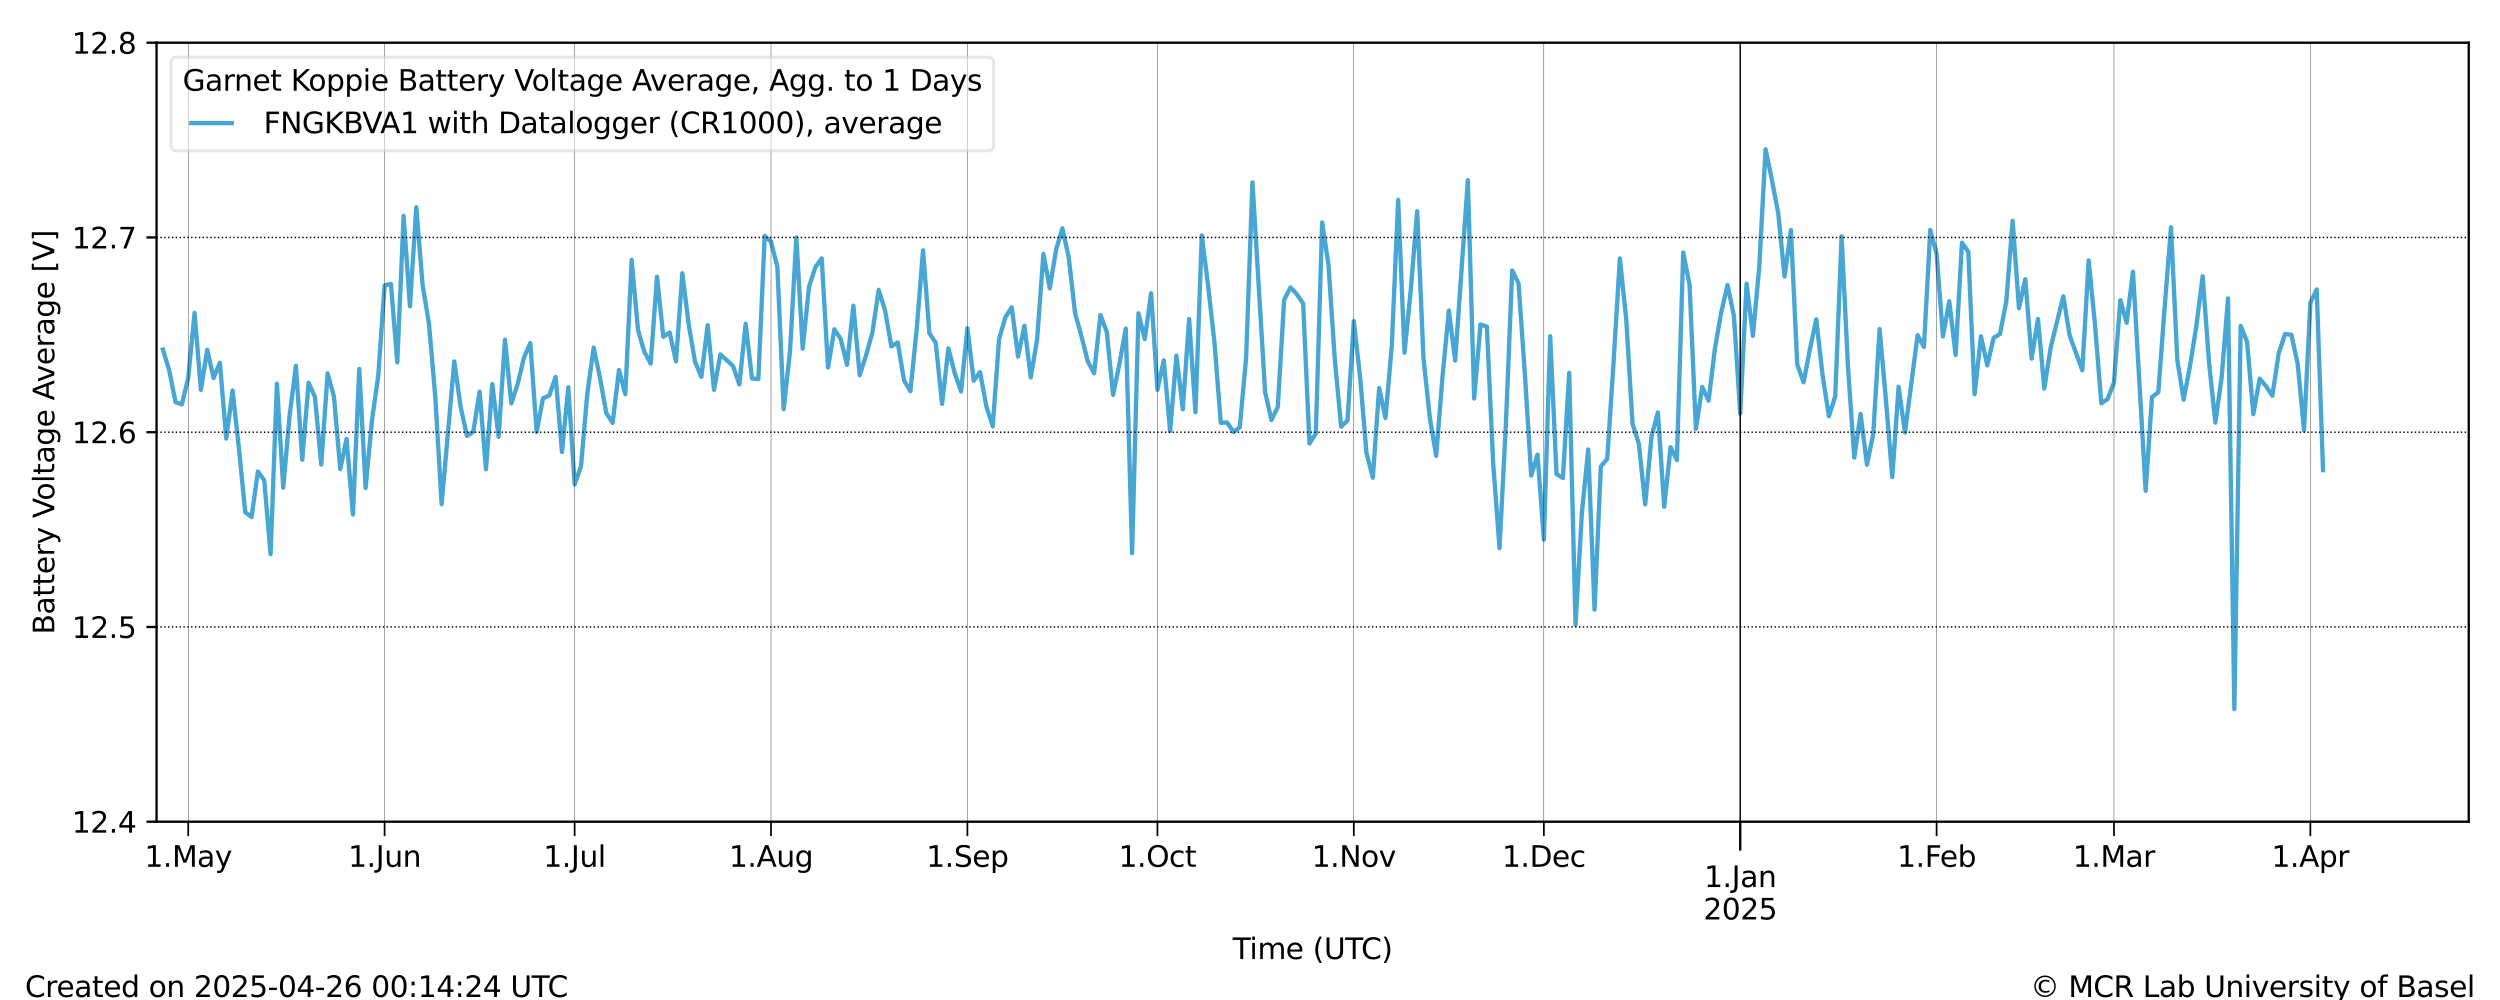 <?xml version="1.0" encoding="utf-8" standalone="no"?>
<!DOCTYPE svg PUBLIC "-//W3C//DTD SVG 1.1//EN"
  "http://www.w3.org/Graphics/SVG/1.1/DTD/svg11.dtd">
<svg xmlns:xlink="http://www.w3.org/1999/xlink" width="864pt" height="345.6pt" viewBox="0 0 864 345.6" xmlns="http://www.w3.org/2000/svg" version="1.1">
 <defs>
  <style type="text/css">*{stroke-linejoin: round; stroke-linecap: butt}</style>
 </defs>
 <g id="figure_1">
  <g id="patch_1">
   <path d="M 0 345.6 
L 864 345.6 
L 864 0 
L 0 0 
z
" style="fill: #ffffff"/>
  </g>
  <g id="axes_1">
   <g id="patch_2">
    <path d="M 54.11 283.976 
L 853.2 283.976 
L 853.2 14.76 
L 54.11 14.76 
z
" style="fill: #ffffff"/>
   </g>
   <g id="line2d_1">
    <path d="M 56.292 120.795 
L 58.481 127.99 
L 60.67 139.034 
L 62.86 139.744 
L 65.049 130.63 
L 67.238 108.14 
L 69.427 134.725 
L 71.617 120.871 
L 73.806 130.64 
L 75.995 125.368 
L 78.185 151.569 
L 80.374 134.954 
L 82.563 154.874 
L 84.752 177.033 
L 86.942 178.697 
L 89.131 162.95 
L 91.32 165.998 
L 93.51 191.494 
L 95.699 132.603 
L 97.888 168.545 
L 100.077 143.694 
L 102.267 126.41 
L 104.456 158.884 
L 106.645 132.276 
L 108.835 137.113 
L 111.024 160.567 
L 113.213 129.046 
L 115.402 137.01 
L 117.592 162.146 
L 119.781 151.677 
L 121.97 177.827 
L 124.16 127.504 
L 126.349 168.638 
L 128.538 145.4 
L 130.727 129.85 
L 132.917 98.624 
L 135.106 98.147 
L 137.295 125.246 
L 139.485 74.586 
L 141.674 105.873 
L 143.863 71.627 
L 146.052 98.553 
L 148.242 111.785 
L 150.431 137.076 
L 152.62 174.224 
L 156.999 124.919 
L 159.188 140.581 
L 161.377 150.644 
L 163.567 149.209 
L 165.756 135.342 
L 167.945 162.156 
L 170.135 132.743 
L 172.324 150.966 
L 174.513 117.422 
L 176.702 139.408 
L 178.892 132.762 
L 181.081 123.577 
L 183.27 118.576 
L 185.46 149.303 
L 187.649 137.683 
L 189.838 136.669 
L 192.027 130.266 
L 194.217 156.225 
L 196.406 133.837 
L 198.595 167.395 
L 200.785 161.193 
L 202.974 136.052 
L 205.163 120.137 
L 207.353 130.532 
L 209.542 142.773 
L 211.731 146.138 
L 213.92 127.868 
L 216.11 136.234 
L 218.299 89.841 
L 220.488 114.01 
L 222.678 121.591 
L 224.867 125.662 
L 227.056 95.614 
L 229.245 116.398 
L 231.435 114.935 
L 233.624 124.896 
L 235.813 94.422 
L 238.003 112.084 
L 240.192 124.975 
L 242.381 130.233 
L 244.57 112.416 
L 246.76 134.701 
L 248.949 122.474 
L 253.328 126.475 
L 255.517 132.869 
L 257.706 111.879 
L 259.895 130.808 
L 262.085 131.004 
L 264.274 81.55 
L 266.463 83.522 
L 268.653 92.174 
L 270.842 141.404 
L 273.031 121.264 
L 275.22 82.097 
L 277.41 120.511 
L 279.599 99.049 
L 281.788 92.361 
L 283.978 89.299 
L 286.167 127.013 
L 288.356 113.809 
L 290.545 117.142 
L 292.735 126.087 
L 294.924 105.639 
L 297.113 129.705 
L 299.303 122.806 
L 301.492 114.949 
L 303.681 100.18 
L 305.87 107.275 
L 308.06 119.722 
L 310.249 118.338 
L 312.438 131.472 
L 314.628 135.197 
L 316.817 113.72 
L 319.006 86.518 
L 321.195 115.155 
L 323.385 118.474 
L 325.574 139.581 
L 327.763 120.39 
L 329.953 128.943 
L 332.142 135.276 
L 334.331 113.426 
L 336.52 131.579 
L 338.71 128.616 
L 340.899 140.492 
L 343.088 147.377 
L 345.278 117.151 
L 347.467 109.663 
L 349.656 106.209 
L 351.845 123.218 
L 354.035 112.57 
L 356.224 130.448 
L 358.413 117.478 
L 360.603 87.738 
L 362.792 99.666 
L 364.981 86.275 
L 367.171 78.9 
L 369.36 89 
L 371.549 108.275 
L 373.738 116.155 
L 375.928 124.853 
L 378.117 128.98 
L 380.306 108.873 
L 382.496 114.678 
L 384.685 136.477 
L 386.874 125.765 
L 389.063 113.543 
L 391.253 191.195 
L 393.442 108.27 
L 395.631 117.174 
L 397.821 101.358 
L 400.01 134.697 
L 402.199 124.54 
L 404.388 148.985 
L 406.578 122.9 
L 408.767 141.446 
L 410.956 110.252 
L 413.146 142.455 
L 415.335 81.368 
L 417.524 98.712 
L 419.713 118.371 
L 421.903 146.124 
L 424.092 146.007 
L 426.281 149.298 
L 428.471 147.695 
L 430.66 123.573 
L 432.849 63.027 
L 437.228 135.589 
L 439.417 145.162 
L 441.606 140.656 
L 443.796 103.632 
L 445.985 99.349 
L 448.174 101.676 
L 450.363 104.904 
L 452.553 153.269 
L 454.742 149.831 
L 456.931 76.879 
L 459.121 91.567 
L 461.31 124.375 
L 463.499 147.443 
L 465.688 145.358 
L 467.878 111.004 
L 470.067 130.518 
L 472.256 156.524 
L 474.446 165.086 
L 476.635 134.117 
L 478.824 144.456 
L 481.013 119.404 
L 483.203 69.08 
L 485.392 121.89 
L 487.581 100.03 
L 489.771 73.02 
L 491.96 123.839 
L 494.149 144.372 
L 496.338 157.538 
L 498.528 130.228 
L 500.717 107.289 
L 502.906 124.62 
L 507.285 62.289 
L 509.474 137.721 
L 511.663 112.117 
L 513.853 112.893 
L 516.042 160.197 
L 518.231 189.409 
L 520.421 146.919 
L 522.61 93.464 
L 524.799 97.88 
L 526.988 129.018 
L 529.178 164.357 
L 531.367 157.113 
L 533.556 186.497 
L 535.746 116.207 
L 537.935 163.843 
L 540.124 165.212 
L 542.314 128.831 
L 544.503 215.877 
L 546.692 177.341 
L 548.881 155.346 
L 551.071 210.666 
L 553.26 161.179 
L 555.449 158.622 
L 557.639 125.349 
L 559.828 89.327 
L 562.017 110.196 
L 564.206 146.489 
L 566.396 153.458 
L 568.585 174.313 
L 570.774 150.751 
L 572.964 142.539 
L 575.153 175.14 
L 577.342 154.565 
L 579.531 158.987 
L 581.721 87.261 
L 583.91 98.418 
L 586.099 148.19 
L 588.289 133.724 
L 590.478 138.464 
L 592.667 120.549 
L 594.856 107.938 
L 597.046 98.493 
L 599.235 109.116 
L 601.424 142.946 
L 603.614 98.016 
L 605.803 116.071 
L 607.992 92.342 
L 610.181 51.59 
L 612.371 62.191 
L 614.56 73.679 
L 616.749 95.586 
L 618.939 79.498 
L 621.128 125.956 
L 623.317 132.154 
L 625.506 120.68 
L 627.696 110.369 
L 629.885 129.7 
L 632.074 143.876 
L 634.264 136.955 
L 636.453 81.681 
L 638.642 126.386 
L 640.831 158.146 
L 643.021 143.082 
L 645.21 160.595 
L 647.399 149.999 
L 649.589 113.711 
L 651.778 138.277 
L 653.967 164.847 
L 656.156 133.673 
L 658.346 149.466 
L 662.724 115.828 
L 664.914 119.89 
L 667.103 79.493 
L 669.292 87.729 
L 671.481 116.258 
L 673.671 104.111 
L 675.86 122.671 
L 678.049 83.891 
L 680.239 87.004 
L 682.428 136.234 
L 684.617 116.225 
L 686.806 126.279 
L 688.996 116.754 
L 691.185 115.431 
L 693.374 104.167 
L 695.564 76.301 
L 697.753 106.555 
L 699.942 96.506 
L 702.132 123.928 
L 704.321 110.234 
L 706.51 134.304 
L 708.699 120.123 
L 713.078 102.433 
L 715.267 115.931 
L 719.646 127.976 
L 721.835 90.01 
L 724.024 112.126 
L 726.214 139.366 
L 728.403 137.903 
L 730.592 132.187 
L 732.782 103.76 
L 734.971 111.538 
L 737.16 93.908 
L 741.539 169.597 
L 743.728 137.207 
L 745.917 135.547 
L 748.107 106.102 
L 750.296 78.563 
L 752.485 124.531 
L 754.674 138.118 
L 756.864 126.461 
L 759.053 112.673 
L 761.242 95.473 
L 763.432 125.171 
L 765.621 146.054 
L 767.81 130.327 
L 769.999 103.139 
L 772.189 245.038 
L 774.378 112.655 
L 776.567 118.02 
L 778.757 143.142 
L 780.946 130.859 
L 783.135 133.472 
L 785.324 136.758 
L 787.514 122.124 
L 789.703 115.459 
L 791.892 115.674 
L 794.082 125.713 
L 796.271 148.704 
L 798.46 104.616 
L 800.649 100.044 
L 802.839 162.476 
L 802.839 162.476 
" clip-path="url(#pa8914ea51e)" style="fill: none; stroke: #2896cc; stroke-opacity: 0.85; stroke-width: 1.5; stroke-linecap: square"/>
   </g>
   <g id="matplotlib.axis_1">
    <g id="xtick_1">
     <g id="line2d_2">
      <path d="M 601.424 283.976 
L 601.424 14.76 
" clip-path="url(#pa8914ea51e)" style="fill: none; stroke: #000000; stroke-width: 0.5; stroke-linecap: square"/>
     </g>
     <g id="line2d_3">
      <defs>
       <path id="m5fc010d788" d="M 0 0 
L 0 10 
" style="stroke: #000000; stroke-width: 0.8"/>
      </defs>
      <g>
       <use xlink:href="#m5fc010d788" x="601.424" y="283.976" style="stroke: #000000; stroke-width: 0.8"/>
      </g>
     </g>
     <g id="text_1">
      <!-- 1.Jan -->
      <g transform="translate(588.946 306.574) scale(0.1 -0.1)">
       <defs>
        <path id="DejaVuSans-31" d="M 794 531 
L 1825 531 
L 1825 4091 
L 703 3866 
L 703 4441 
L 1819 4666 
L 2450 4666 
L 2450 531 
L 3481 531 
L 3481 0 
L 794 0 
L 794 531 
z
" transform="scale(0.016)"/>
        <path id="DejaVuSans-2e" d="M 684 794 
L 1344 794 
L 1344 0 
L 684 0 
L 684 794 
z
" transform="scale(0.016)"/>
        <path id="DejaVuSans-4a" d="M 628 4666 
L 1259 4666 
L 1259 325 
Q 1259 -519 939 -900 
Q 619 -1281 -91 -1281 
L -331 -1281 
L -331 -750 
L -134 -750 
Q 284 -750 456 -515 
Q 628 -281 628 325 
L 628 4666 
z
" transform="scale(0.016)"/>
        <path id="DejaVuSans-61" d="M 2194 1759 
Q 1497 1759 1228 1600 
Q 959 1441 959 1056 
Q 959 750 1161 570 
Q 1363 391 1709 391 
Q 2188 391 2477 730 
Q 2766 1069 2766 1631 
L 2766 1759 
L 2194 1759 
z
M 3341 1997 
L 3341 0 
L 2766 0 
L 2766 531 
Q 2569 213 2275 61 
Q 1981 -91 1556 -91 
Q 1019 -91 701 211 
Q 384 513 384 1019 
Q 384 1609 779 1909 
Q 1175 2209 1959 2209 
L 2766 2209 
L 2766 2266 
Q 2766 2663 2505 2880 
Q 2244 3097 1772 3097 
Q 1472 3097 1187 3025 
Q 903 2953 641 2809 
L 641 3341 
Q 956 3463 1253 3523 
Q 1550 3584 1831 3584 
Q 2591 3584 2966 3190 
Q 3341 2797 3341 1997 
z
" transform="scale(0.016)"/>
        <path id="DejaVuSans-6e" d="M 3513 2113 
L 3513 0 
L 2938 0 
L 2938 2094 
Q 2938 2591 2744 2837 
Q 2550 3084 2163 3084 
Q 1697 3084 1428 2787 
Q 1159 2491 1159 1978 
L 1159 0 
L 581 0 
L 581 3500 
L 1159 3500 
L 1159 2956 
Q 1366 3272 1645 3428 
Q 1925 3584 2291 3584 
Q 2894 3584 3203 3211 
Q 3513 2838 3513 2113 
z
" transform="scale(0.016)"/>
       </defs>
       <use xlink:href="#DejaVuSans-31"/>
       <use xlink:href="#DejaVuSans-2e" x="63.623"/>
       <use xlink:href="#DejaVuSans-4a" x="95.41"/>
       <use xlink:href="#DejaVuSans-61" x="124.902"/>
       <use xlink:href="#DejaVuSans-6e" x="186.182"/>
      </g>
      <!-- 2025 -->
      <g transform="translate(588.699 317.772) scale(0.1 -0.1)">
       <defs>
        <path id="DejaVuSans-32" d="M 1228 531 
L 3431 531 
L 3431 0 
L 469 0 
L 469 531 
Q 828 903 1448 1529 
Q 2069 2156 2228 2338 
Q 2531 2678 2651 2914 
Q 2772 3150 2772 3378 
Q 2772 3750 2511 3984 
Q 2250 4219 1831 4219 
Q 1534 4219 1204 4116 
Q 875 4013 500 3803 
L 500 4441 
Q 881 4594 1212 4672 
Q 1544 4750 1819 4750 
Q 2544 4750 2975 4387 
Q 3406 4025 3406 3419 
Q 3406 3131 3298 2873 
Q 3191 2616 2906 2266 
Q 2828 2175 2409 1742 
Q 1991 1309 1228 531 
z
" transform="scale(0.016)"/>
        <path id="DejaVuSans-30" d="M 2034 4250 
Q 1547 4250 1301 3770 
Q 1056 3291 1056 2328 
Q 1056 1369 1301 889 
Q 1547 409 2034 409 
Q 2525 409 2770 889 
Q 3016 1369 3016 2328 
Q 3016 3291 2770 3770 
Q 2525 4250 2034 4250 
z
M 2034 4750 
Q 2819 4750 3233 4129 
Q 3647 3509 3647 2328 
Q 3647 1150 3233 529 
Q 2819 -91 2034 -91 
Q 1250 -91 836 529 
Q 422 1150 422 2328 
Q 422 3509 836 4129 
Q 1250 4750 2034 4750 
z
" transform="scale(0.016)"/>
        <path id="DejaVuSans-35" d="M 691 4666 
L 3169 4666 
L 3169 4134 
L 1269 4134 
L 1269 2991 
Q 1406 3038 1543 3061 
Q 1681 3084 1819 3084 
Q 2600 3084 3056 2656 
Q 3513 2228 3513 1497 
Q 3513 744 3044 326 
Q 2575 -91 1722 -91 
Q 1428 -91 1123 -41 
Q 819 9 494 109 
L 494 744 
Q 775 591 1075 516 
Q 1375 441 1709 441 
Q 2250 441 2565 725 
Q 2881 1009 2881 1497 
Q 2881 1984 2565 2268 
Q 2250 2553 1709 2553 
Q 1456 2553 1204 2497 
Q 953 2441 691 2322 
L 691 4666 
z
" transform="scale(0.016)"/>
       </defs>
       <use xlink:href="#DejaVuSans-32"/>
       <use xlink:href="#DejaVuSans-30" x="63.623"/>
       <use xlink:href="#DejaVuSans-32" x="127.246"/>
       <use xlink:href="#DejaVuSans-35" x="190.869"/>
      </g>
     </g>
    </g>
    <g id="xtick_2">
     <g id="line2d_4">
      <path d="M 65.049 283.976 
L 65.049 14.76 
" clip-path="url(#pa8914ea51e)" style="fill: none; stroke: #000000; stroke-width: 0.125; stroke-linecap: square"/>
     </g>
     <g id="line2d_5">
      <defs>
       <path id="me32dc820d6" d="M 0 0 
L 0 5 
" style="stroke: #000000; stroke-width: 0.6"/>
      </defs>
      <g>
       <use xlink:href="#me32dc820d6" x="65.049" y="283.976" style="stroke: #000000; stroke-width: 0.6"/>
      </g>
     </g>
     <g id="text_2">
      <!-- 1.May -->
      <g transform="translate(49.941 299.574) scale(0.1 -0.1)">
       <defs>
        <path id="DejaVuSans-4d" d="M 628 4666 
L 1569 4666 
L 2759 1491 
L 3956 4666 
L 4897 4666 
L 4897 0 
L 4281 0 
L 4281 4097 
L 3078 897 
L 2444 897 
L 1241 4097 
L 1241 0 
L 628 0 
L 628 4666 
z
" transform="scale(0.016)"/>
        <path id="DejaVuSans-79" d="M 2059 -325 
Q 1816 -950 1584 -1140 
Q 1353 -1331 966 -1331 
L 506 -1331 
L 506 -850 
L 844 -850 
Q 1081 -850 1212 -737 
Q 1344 -625 1503 -206 
L 1606 56 
L 191 3500 
L 800 3500 
L 1894 763 
L 2988 3500 
L 3597 3500 
L 2059 -325 
z
" transform="scale(0.016)"/>
       </defs>
       <use xlink:href="#DejaVuSans-31"/>
       <use xlink:href="#DejaVuSans-2e" x="63.623"/>
       <use xlink:href="#DejaVuSans-4d" x="95.41"/>
       <use xlink:href="#DejaVuSans-61" x="181.689"/>
       <use xlink:href="#DejaVuSans-79" x="242.969"/>
      </g>
     </g>
    </g>
    <g id="xtick_3">
     <g id="line2d_6">
      <path d="M 132.917 283.976 
L 132.917 14.76 
" clip-path="url(#pa8914ea51e)" style="fill: none; stroke: #000000; stroke-width: 0.125; stroke-linecap: square"/>
     </g>
     <g id="line2d_7">
      <g>
       <use xlink:href="#me32dc820d6" x="132.917" y="283.976" style="stroke: #000000; stroke-width: 0.6"/>
      </g>
     </g>
     <g id="text_3">
      <!-- 1.Jun -->
      <g transform="translate(120.334 299.574) scale(0.1 -0.1)">
       <defs>
        <path id="DejaVuSans-75" d="M 544 1381 
L 544 3500 
L 1119 3500 
L 1119 1403 
Q 1119 906 1312 657 
Q 1506 409 1894 409 
Q 2359 409 2629 706 
Q 2900 1003 2900 1516 
L 2900 3500 
L 3475 3500 
L 3475 0 
L 2900 0 
L 2900 538 
Q 2691 219 2414 64 
Q 2138 -91 1772 -91 
Q 1169 -91 856 284 
Q 544 659 544 1381 
z
M 1991 3584 
L 1991 3584 
z
" transform="scale(0.016)"/>
       </defs>
       <use xlink:href="#DejaVuSans-31"/>
       <use xlink:href="#DejaVuSans-2e" x="63.623"/>
       <use xlink:href="#DejaVuSans-4a" x="95.41"/>
       <use xlink:href="#DejaVuSans-75" x="124.902"/>
       <use xlink:href="#DejaVuSans-6e" x="188.281"/>
      </g>
     </g>
    </g>
    <g id="xtick_4">
     <g id="line2d_8">
      <path d="M 198.595 283.976 
L 198.595 14.76 
" clip-path="url(#pa8914ea51e)" style="fill: none; stroke: #000000; stroke-width: 0.125; stroke-linecap: square"/>
     </g>
     <g id="line2d_9">
      <g>
       <use xlink:href="#me32dc820d6" x="198.595" y="283.976" style="stroke: #000000; stroke-width: 0.6"/>
      </g>
     </g>
     <g id="text_4">
      <!-- 1.Jul -->
      <g transform="translate(187.792 299.574) scale(0.1 -0.1)">
       <defs>
        <path id="DejaVuSans-6c" d="M 603 4863 
L 1178 4863 
L 1178 0 
L 603 0 
L 603 4863 
z
" transform="scale(0.016)"/>
       </defs>
       <use xlink:href="#DejaVuSans-31"/>
       <use xlink:href="#DejaVuSans-2e" x="63.623"/>
       <use xlink:href="#DejaVuSans-4a" x="95.41"/>
       <use xlink:href="#DejaVuSans-75" x="124.902"/>
       <use xlink:href="#DejaVuSans-6c" x="188.281"/>
      </g>
     </g>
    </g>
    <g id="xtick_5">
     <g id="line2d_10">
      <path d="M 266.463 283.976 
L 266.463 14.76 
" clip-path="url(#pa8914ea51e)" style="fill: none; stroke: #000000; stroke-width: 0.125; stroke-linecap: square"/>
     </g>
     <g id="line2d_11">
      <g>
       <use xlink:href="#me32dc820d6" x="266.463" y="283.976" style="stroke: #000000; stroke-width: 0.6"/>
      </g>
     </g>
     <g id="text_5">
      <!-- 1.Aug -->
      <g transform="translate(251.93 299.574) scale(0.1 -0.1)">
       <defs>
        <path id="DejaVuSans-41" d="M 2188 4044 
L 1331 1722 
L 3047 1722 
L 2188 4044 
z
M 1831 4666 
L 2547 4666 
L 4325 0 
L 3669 0 
L 3244 1197 
L 1141 1197 
L 716 0 
L 50 0 
L 1831 4666 
z
" transform="scale(0.016)"/>
        <path id="DejaVuSans-67" d="M 2906 1791 
Q 2906 2416 2648 2759 
Q 2391 3103 1925 3103 
Q 1463 3103 1205 2759 
Q 947 2416 947 1791 
Q 947 1169 1205 825 
Q 1463 481 1925 481 
Q 2391 481 2648 825 
Q 2906 1169 2906 1791 
z
M 3481 434 
Q 3481 -459 3084 -895 
Q 2688 -1331 1869 -1331 
Q 1566 -1331 1297 -1286 
Q 1028 -1241 775 -1147 
L 775 -588 
Q 1028 -725 1275 -790 
Q 1522 -856 1778 -856 
Q 2344 -856 2625 -561 
Q 2906 -266 2906 331 
L 2906 616 
Q 2728 306 2450 153 
Q 2172 0 1784 0 
Q 1141 0 747 490 
Q 353 981 353 1791 
Q 353 2603 747 3093 
Q 1141 3584 1784 3584 
Q 2172 3584 2450 3431 
Q 2728 3278 2906 2969 
L 2906 3500 
L 3481 3500 
L 3481 434 
z
" transform="scale(0.016)"/>
       </defs>
       <use xlink:href="#DejaVuSans-31"/>
       <use xlink:href="#DejaVuSans-2e" x="63.623"/>
       <use xlink:href="#DejaVuSans-41" x="95.41"/>
       <use xlink:href="#DejaVuSans-75" x="163.818"/>
       <use xlink:href="#DejaVuSans-67" x="227.197"/>
      </g>
     </g>
    </g>
    <g id="xtick_6">
     <g id="line2d_12">
      <path d="M 334.331 283.976 
L 334.331 14.76 
" clip-path="url(#pa8914ea51e)" style="fill: none; stroke: #000000; stroke-width: 0.125; stroke-linecap: square"/>
     </g>
     <g id="line2d_13">
      <g>
       <use xlink:href="#me32dc820d6" x="334.331" y="283.976" style="stroke: #000000; stroke-width: 0.6"/>
      </g>
     </g>
     <g id="text_6">
      <!-- 1.Sep -->
      <g transform="translate(320.136 299.574) scale(0.1 -0.1)">
       <defs>
        <path id="DejaVuSans-53" d="M 3425 4513 
L 3425 3897 
Q 3066 4069 2747 4153 
Q 2428 4238 2131 4238 
Q 1616 4238 1336 4038 
Q 1056 3838 1056 3469 
Q 1056 3159 1242 3001 
Q 1428 2844 1947 2747 
L 2328 2669 
Q 3034 2534 3370 2195 
Q 3706 1856 3706 1288 
Q 3706 609 3251 259 
Q 2797 -91 1919 -91 
Q 1588 -91 1214 -16 
Q 841 59 441 206 
L 441 856 
Q 825 641 1194 531 
Q 1563 422 1919 422 
Q 2459 422 2753 634 
Q 3047 847 3047 1241 
Q 3047 1584 2836 1778 
Q 2625 1972 2144 2069 
L 1759 2144 
Q 1053 2284 737 2584 
Q 422 2884 422 3419 
Q 422 4038 858 4394 
Q 1294 4750 2059 4750 
Q 2388 4750 2728 4690 
Q 3069 4631 3425 4513 
z
" transform="scale(0.016)"/>
        <path id="DejaVuSans-65" d="M 3597 1894 
L 3597 1613 
L 953 1613 
Q 991 1019 1311 708 
Q 1631 397 2203 397 
Q 2534 397 2845 478 
Q 3156 559 3463 722 
L 3463 178 
Q 3153 47 2828 -22 
Q 2503 -91 2169 -91 
Q 1331 -91 842 396 
Q 353 884 353 1716 
Q 353 2575 817 3079 
Q 1281 3584 2069 3584 
Q 2775 3584 3186 3129 
Q 3597 2675 3597 1894 
z
M 3022 2063 
Q 3016 2534 2758 2815 
Q 2500 3097 2075 3097 
Q 1594 3097 1305 2825 
Q 1016 2553 972 2059 
L 3022 2063 
z
" transform="scale(0.016)"/>
        <path id="DejaVuSans-70" d="M 1159 525 
L 1159 -1331 
L 581 -1331 
L 581 3500 
L 1159 3500 
L 1159 2969 
Q 1341 3281 1617 3432 
Q 1894 3584 2278 3584 
Q 2916 3584 3314 3078 
Q 3713 2572 3713 1747 
Q 3713 922 3314 415 
Q 2916 -91 2278 -91 
Q 1894 -91 1617 61 
Q 1341 213 1159 525 
z
M 3116 1747 
Q 3116 2381 2855 2742 
Q 2594 3103 2138 3103 
Q 1681 3103 1420 2742 
Q 1159 2381 1159 1747 
Q 1159 1113 1420 752 
Q 1681 391 2138 391 
Q 2594 391 2855 752 
Q 3116 1113 3116 1747 
z
" transform="scale(0.016)"/>
       </defs>
       <use xlink:href="#DejaVuSans-31"/>
       <use xlink:href="#DejaVuSans-2e" x="63.623"/>
       <use xlink:href="#DejaVuSans-53" x="95.41"/>
       <use xlink:href="#DejaVuSans-65" x="158.887"/>
       <use xlink:href="#DejaVuSans-70" x="220.41"/>
      </g>
     </g>
    </g>
    <g id="xtick_7">
     <g id="line2d_14">
      <path d="M 400.01 283.976 
L 400.01 14.76 
" clip-path="url(#pa8914ea51e)" style="fill: none; stroke: #000000; stroke-width: 0.125; stroke-linecap: square"/>
     </g>
     <g id="line2d_15">
      <g>
       <use xlink:href="#me32dc820d6" x="400.01" y="283.976" style="stroke: #000000; stroke-width: 0.6"/>
      </g>
     </g>
     <g id="text_7">
      <!-- 1.Oct -->
      <g transform="translate(386.594 299.574) scale(0.1 -0.1)">
       <defs>
        <path id="DejaVuSans-4f" d="M 2522 4238 
Q 1834 4238 1429 3725 
Q 1025 3213 1025 2328 
Q 1025 1447 1429 934 
Q 1834 422 2522 422 
Q 3209 422 3611 934 
Q 4013 1447 4013 2328 
Q 4013 3213 3611 3725 
Q 3209 4238 2522 4238 
z
M 2522 4750 
Q 3503 4750 4090 4092 
Q 4678 3434 4678 2328 
Q 4678 1225 4090 567 
Q 3503 -91 2522 -91 
Q 1538 -91 948 565 
Q 359 1222 359 2328 
Q 359 3434 948 4092 
Q 1538 4750 2522 4750 
z
" transform="scale(0.016)"/>
        <path id="DejaVuSans-63" d="M 3122 3366 
L 3122 2828 
Q 2878 2963 2633 3030 
Q 2388 3097 2138 3097 
Q 1578 3097 1268 2742 
Q 959 2388 959 1747 
Q 959 1106 1268 751 
Q 1578 397 2138 397 
Q 2388 397 2633 464 
Q 2878 531 3122 666 
L 3122 134 
Q 2881 22 2623 -34 
Q 2366 -91 2075 -91 
Q 1284 -91 818 406 
Q 353 903 353 1747 
Q 353 2603 823 3093 
Q 1294 3584 2113 3584 
Q 2378 3584 2631 3529 
Q 2884 3475 3122 3366 
z
" transform="scale(0.016)"/>
        <path id="DejaVuSans-74" d="M 1172 4494 
L 1172 3500 
L 2356 3500 
L 2356 3053 
L 1172 3053 
L 1172 1153 
Q 1172 725 1289 603 
Q 1406 481 1766 481 
L 2356 481 
L 2356 0 
L 1766 0 
Q 1100 0 847 248 
Q 594 497 594 1153 
L 594 3053 
L 172 3053 
L 172 3500 
L 594 3500 
L 594 4494 
L 1172 4494 
z
" transform="scale(0.016)"/>
       </defs>
       <use xlink:href="#DejaVuSans-31"/>
       <use xlink:href="#DejaVuSans-2e" x="63.623"/>
       <use xlink:href="#DejaVuSans-4f" x="95.41"/>
       <use xlink:href="#DejaVuSans-63" x="174.121"/>
       <use xlink:href="#DejaVuSans-74" x="229.102"/>
      </g>
     </g>
    </g>
    <g id="xtick_8">
     <g id="line2d_16">
      <path d="M 467.878 283.976 
L 467.878 14.76 
" clip-path="url(#pa8914ea51e)" style="fill: none; stroke: #000000; stroke-width: 0.125; stroke-linecap: square"/>
     </g>
     <g id="line2d_17">
      <g>
       <use xlink:href="#me32dc820d6" x="467.878" y="283.976" style="stroke: #000000; stroke-width: 0.6"/>
      </g>
     </g>
     <g id="text_8">
      <!-- 1.Nov -->
      <g transform="translate(453.348 299.574) scale(0.1 -0.1)">
       <defs>
        <path id="DejaVuSans-4e" d="M 628 4666 
L 1478 4666 
L 3547 763 
L 3547 4666 
L 4159 4666 
L 4159 0 
L 3309 0 
L 1241 3903 
L 1241 0 
L 628 0 
L 628 4666 
z
" transform="scale(0.016)"/>
        <path id="DejaVuSans-6f" d="M 1959 3097 
Q 1497 3097 1228 2736 
Q 959 2375 959 1747 
Q 959 1119 1226 758 
Q 1494 397 1959 397 
Q 2419 397 2687 759 
Q 2956 1122 2956 1747 
Q 2956 2369 2687 2733 
Q 2419 3097 1959 3097 
z
M 1959 3584 
Q 2709 3584 3137 3096 
Q 3566 2609 3566 1747 
Q 3566 888 3137 398 
Q 2709 -91 1959 -91 
Q 1206 -91 779 398 
Q 353 888 353 1747 
Q 353 2609 779 3096 
Q 1206 3584 1959 3584 
z
" transform="scale(0.016)"/>
        <path id="DejaVuSans-76" d="M 191 3500 
L 800 3500 
L 1894 563 
L 2988 3500 
L 3597 3500 
L 2284 0 
L 1503 0 
L 191 3500 
z
" transform="scale(0.016)"/>
       </defs>
       <use xlink:href="#DejaVuSans-31"/>
       <use xlink:href="#DejaVuSans-2e" x="63.623"/>
       <use xlink:href="#DejaVuSans-4e" x="95.41"/>
       <use xlink:href="#DejaVuSans-6f" x="170.215"/>
       <use xlink:href="#DejaVuSans-76" x="231.396"/>
      </g>
     </g>
    </g>
    <g id="xtick_9">
     <g id="line2d_18">
      <path d="M 533.556 283.976 
L 533.556 14.76 
" clip-path="url(#pa8914ea51e)" style="fill: none; stroke: #000000; stroke-width: 0.125; stroke-linecap: square"/>
     </g>
     <g id="line2d_19">
      <g>
       <use xlink:href="#me32dc820d6" x="533.556" y="283.976" style="stroke: #000000; stroke-width: 0.6"/>
      </g>
     </g>
     <g id="text_9">
      <!-- 1.Dec -->
      <g transform="translate(519.11 299.574) scale(0.1 -0.1)">
       <defs>
        <path id="DejaVuSans-44" d="M 1259 4147 
L 1259 519 
L 2022 519 
Q 2988 519 3436 956 
Q 3884 1394 3884 2338 
Q 3884 3275 3436 3711 
Q 2988 4147 2022 4147 
L 1259 4147 
z
M 628 4666 
L 1925 4666 
Q 3281 4666 3915 4102 
Q 4550 3538 4550 2338 
Q 4550 1131 3912 565 
Q 3275 0 1925 0 
L 628 0 
L 628 4666 
z
" transform="scale(0.016)"/>
       </defs>
       <use xlink:href="#DejaVuSans-31"/>
       <use xlink:href="#DejaVuSans-2e" x="63.623"/>
       <use xlink:href="#DejaVuSans-44" x="95.41"/>
       <use xlink:href="#DejaVuSans-65" x="172.412"/>
       <use xlink:href="#DejaVuSans-63" x="233.936"/>
      </g>
     </g>
    </g>
    <g id="xtick_10">
     <g id="line2d_20">
      <path d="M 669.292 283.976 
L 669.292 14.76 
" clip-path="url(#pa8914ea51e)" style="fill: none; stroke: #000000; stroke-width: 0.125; stroke-linecap: square"/>
     </g>
     <g id="line2d_21">
      <g>
       <use xlink:href="#me32dc820d6" x="669.292" y="283.976" style="stroke: #000000; stroke-width: 0.6"/>
      </g>
     </g>
     <g id="text_10">
      <!-- 1.Feb -->
      <g transform="translate(655.67 299.574) scale(0.1 -0.1)">
       <defs>
        <path id="DejaVuSans-46" d="M 628 4666 
L 3309 4666 
L 3309 4134 
L 1259 4134 
L 1259 2759 
L 3109 2759 
L 3109 2228 
L 1259 2228 
L 1259 0 
L 628 0 
L 628 4666 
z
" transform="scale(0.016)"/>
        <path id="DejaVuSans-62" d="M 3116 1747 
Q 3116 2381 2855 2742 
Q 2594 3103 2138 3103 
Q 1681 3103 1420 2742 
Q 1159 2381 1159 1747 
Q 1159 1113 1420 752 
Q 1681 391 2138 391 
Q 2594 391 2855 752 
Q 3116 1113 3116 1747 
z
M 1159 2969 
Q 1341 3281 1617 3432 
Q 1894 3584 2278 3584 
Q 2916 3584 3314 3078 
Q 3713 2572 3713 1747 
Q 3713 922 3314 415 
Q 2916 -91 2278 -91 
Q 1894 -91 1617 61 
Q 1341 213 1159 525 
L 1159 0 
L 581 0 
L 581 4863 
L 1159 4863 
L 1159 2969 
z
" transform="scale(0.016)"/>
       </defs>
       <use xlink:href="#DejaVuSans-31"/>
       <use xlink:href="#DejaVuSans-2e" x="63.623"/>
       <use xlink:href="#DejaVuSans-46" x="95.41"/>
       <use xlink:href="#DejaVuSans-65" x="147.43"/>
       <use xlink:href="#DejaVuSans-62" x="208.953"/>
      </g>
     </g>
    </g>
    <g id="xtick_11">
     <g id="line2d_22">
      <path d="M 730.592 283.976 
L 730.592 14.76 
" clip-path="url(#pa8914ea51e)" style="fill: none; stroke: #000000; stroke-width: 0.125; stroke-linecap: square"/>
     </g>
     <g id="line2d_23">
      <g>
       <use xlink:href="#me32dc820d6" x="730.592" y="283.976" style="stroke: #000000; stroke-width: 0.6"/>
      </g>
     </g>
     <g id="text_11">
      <!-- 1.Mar -->
      <g transform="translate(716.388 299.574) scale(0.1 -0.1)">
       <defs>
        <path id="DejaVuSans-72" d="M 2631 2963 
Q 2534 3019 2420 3045 
Q 2306 3072 2169 3072 
Q 1681 3072 1420 2755 
Q 1159 2438 1159 1844 
L 1159 0 
L 581 0 
L 581 3500 
L 1159 3500 
L 1159 2956 
Q 1341 3275 1631 3429 
Q 1922 3584 2338 3584 
Q 2397 3584 2469 3576 
Q 2541 3569 2628 3553 
L 2631 2963 
z
" transform="scale(0.016)"/>
       </defs>
       <use xlink:href="#DejaVuSans-31"/>
       <use xlink:href="#DejaVuSans-2e" x="63.623"/>
       <use xlink:href="#DejaVuSans-4d" x="95.41"/>
       <use xlink:href="#DejaVuSans-61" x="181.689"/>
       <use xlink:href="#DejaVuSans-72" x="242.969"/>
      </g>
     </g>
    </g>
    <g id="xtick_12">
     <g id="line2d_24">
      <path d="M 798.46 283.976 
L 798.46 14.76 
" clip-path="url(#pa8914ea51e)" style="fill: none; stroke: #000000; stroke-width: 0.125; stroke-linecap: square"/>
     </g>
     <g id="line2d_25">
      <g>
       <use xlink:href="#me32dc820d6" x="798.46" y="283.976" style="stroke: #000000; stroke-width: 0.6"/>
      </g>
     </g>
     <g id="text_12">
      <!-- 1.Apr -->
      <g transform="translate(785.04 299.574) scale(0.1 -0.1)">
       <use xlink:href="#DejaVuSans-31"/>
       <use xlink:href="#DejaVuSans-2e" x="63.623"/>
       <use xlink:href="#DejaVuSans-41" x="95.41"/>
       <use xlink:href="#DejaVuSans-70" x="163.818"/>
       <use xlink:href="#DejaVuSans-72" x="227.295"/>
      </g>
     </g>
    </g>
    <g id="text_13">
     <!-- Time (UTC) -->
     <g transform="translate(426.02 331.45) scale(0.1 -0.1)">
      <defs>
       <path id="DejaVuSans-54" d="M -19 4666 
L 3928 4666 
L 3928 4134 
L 2272 4134 
L 2272 0 
L 1638 0 
L 1638 4134 
L -19 4134 
L -19 4666 
z
" transform="scale(0.016)"/>
       <path id="DejaVuSans-69" d="M 603 3500 
L 1178 3500 
L 1178 0 
L 603 0 
L 603 3500 
z
M 603 4863 
L 1178 4863 
L 1178 4134 
L 603 4134 
L 603 4863 
z
" transform="scale(0.016)"/>
       <path id="DejaVuSans-6d" d="M 3328 2828 
Q 3544 3216 3844 3400 
Q 4144 3584 4550 3584 
Q 5097 3584 5394 3201 
Q 5691 2819 5691 2113 
L 5691 0 
L 5113 0 
L 5113 2094 
Q 5113 2597 4934 2840 
Q 4756 3084 4391 3084 
Q 3944 3084 3684 2787 
Q 3425 2491 3425 1978 
L 3425 0 
L 2847 0 
L 2847 2094 
Q 2847 2600 2669 2842 
Q 2491 3084 2119 3084 
Q 1678 3084 1418 2786 
Q 1159 2488 1159 1978 
L 1159 0 
L 581 0 
L 581 3500 
L 1159 3500 
L 1159 2956 
Q 1356 3278 1631 3431 
Q 1906 3584 2284 3584 
Q 2666 3584 2933 3390 
Q 3200 3197 3328 2828 
z
" transform="scale(0.016)"/>
       <path id="DejaVuSans-20" transform="scale(0.016)"/>
       <path id="DejaVuSans-28" d="M 1984 4856 
Q 1566 4138 1362 3434 
Q 1159 2731 1159 2009 
Q 1159 1288 1364 580 
Q 1569 -128 1984 -844 
L 1484 -844 
Q 1016 -109 783 600 
Q 550 1309 550 2009 
Q 550 2706 781 3412 
Q 1013 4119 1484 4856 
L 1984 4856 
z
" transform="scale(0.016)"/>
       <path id="DejaVuSans-55" d="M 556 4666 
L 1191 4666 
L 1191 1831 
Q 1191 1081 1462 751 
Q 1734 422 2344 422 
Q 2950 422 3222 751 
Q 3494 1081 3494 1831 
L 3494 4666 
L 4128 4666 
L 4128 1753 
Q 4128 841 3676 375 
Q 3225 -91 2344 -91 
Q 1459 -91 1007 375 
Q 556 841 556 1753 
L 556 4666 
z
" transform="scale(0.016)"/>
       <path id="DejaVuSans-43" d="M 4122 4306 
L 4122 3641 
Q 3803 3938 3442 4084 
Q 3081 4231 2675 4231 
Q 1875 4231 1450 3742 
Q 1025 3253 1025 2328 
Q 1025 1406 1450 917 
Q 1875 428 2675 428 
Q 3081 428 3442 575 
Q 3803 722 4122 1019 
L 4122 359 
Q 3791 134 3420 21 
Q 3050 -91 2638 -91 
Q 1578 -91 968 557 
Q 359 1206 359 2328 
Q 359 3453 968 4101 
Q 1578 4750 2638 4750 
Q 3056 4750 3426 4639 
Q 3797 4528 4122 4306 
z
" transform="scale(0.016)"/>
       <path id="DejaVuSans-29" d="M 513 4856 
L 1013 4856 
Q 1481 4119 1714 3412 
Q 1947 2706 1947 2009 
Q 1947 1309 1714 600 
Q 1481 -109 1013 -844 
L 513 -844 
Q 928 -128 1133 580 
Q 1338 1288 1338 2009 
Q 1338 2731 1133 3434 
Q 928 4138 513 4856 
z
" transform="scale(0.016)"/>
      </defs>
      <use xlink:href="#DejaVuSans-54"/>
      <use xlink:href="#DejaVuSans-69" x="57.959"/>
      <use xlink:href="#DejaVuSans-6d" x="85.742"/>
      <use xlink:href="#DejaVuSans-65" x="183.154"/>
      <use xlink:href="#DejaVuSans-20" x="244.678"/>
      <use xlink:href="#DejaVuSans-28" x="276.465"/>
      <use xlink:href="#DejaVuSans-55" x="315.479"/>
      <use xlink:href="#DejaVuSans-54" x="388.672"/>
      <use xlink:href="#DejaVuSans-43" x="443.881"/>
      <use xlink:href="#DejaVuSans-29" x="513.705"/>
     </g>
    </g>
   </g>
   <g id="matplotlib.axis_2">
    <g id="ytick_1">
     <g id="line2d_26">
      <path d="M 54.11 283.976 
L 853.2 283.976 
" clip-path="url(#pa8914ea51e)" style="fill: none; stroke-dasharray: 0.5,0.825; stroke-dashoffset: 0; stroke: #000000; stroke-width: 0.5"/>
     </g>
     <g id="line2d_27">
      <defs>
       <path id="m5ba7609caa" d="M 0 0 
L -3.5 0 
" style="stroke: #000000; stroke-width: 0.8"/>
      </defs>
      <g>
       <use xlink:href="#m5ba7609caa" x="54.11" y="283.976" style="stroke: #000000; stroke-width: 0.8"/>
      </g>
     </g>
     <g id="text_14">
      <!-- 12.4 -->
      <g transform="translate(24.844 287.775) scale(0.1 -0.1)">
       <defs>
        <path id="DejaVuSans-34" d="M 2419 4116 
L 825 1625 
L 2419 1625 
L 2419 4116 
z
M 2253 4666 
L 3047 4666 
L 3047 1625 
L 3713 1625 
L 3713 1100 
L 3047 1100 
L 3047 0 
L 2419 0 
L 2419 1100 
L 313 1100 
L 313 1709 
L 2253 4666 
z
" transform="scale(0.016)"/>
       </defs>
       <use xlink:href="#DejaVuSans-31"/>
       <use xlink:href="#DejaVuSans-32" x="63.623"/>
       <use xlink:href="#DejaVuSans-2e" x="127.246"/>
       <use xlink:href="#DejaVuSans-34" x="159.033"/>
      </g>
     </g>
    </g>
    <g id="ytick_2">
     <g id="line2d_28">
      <path d="M 54.11 216.672 
L 853.2 216.672 
" clip-path="url(#pa8914ea51e)" style="fill: none; stroke-dasharray: 0.5,0.825; stroke-dashoffset: 0; stroke: #000000; stroke-width: 0.5"/>
     </g>
     <g id="line2d_29">
      <g>
       <use xlink:href="#m5ba7609caa" x="54.11" y="216.672" style="stroke: #000000; stroke-width: 0.8"/>
      </g>
     </g>
     <g id="text_15">
      <!-- 12.5 -->
      <g transform="translate(24.844 220.471) scale(0.1 -0.1)">
       <use xlink:href="#DejaVuSans-31"/>
       <use xlink:href="#DejaVuSans-32" x="63.623"/>
       <use xlink:href="#DejaVuSans-2e" x="127.246"/>
       <use xlink:href="#DejaVuSans-35" x="159.033"/>
      </g>
     </g>
    </g>
    <g id="ytick_3">
     <g id="line2d_30">
      <path d="M 54.11 149.368 
L 853.2 149.368 
" clip-path="url(#pa8914ea51e)" style="fill: none; stroke-dasharray: 0.5,0.825; stroke-dashoffset: 0; stroke: #000000; stroke-width: 0.5"/>
     </g>
     <g id="line2d_31">
      <g>
       <use xlink:href="#m5ba7609caa" x="54.11" y="149.368" style="stroke: #000000; stroke-width: 0.8"/>
      </g>
     </g>
     <g id="text_16">
      <!-- 12.6 -->
      <g transform="translate(24.844 153.167) scale(0.1 -0.1)">
       <defs>
        <path id="DejaVuSans-36" d="M 2113 2584 
Q 1688 2584 1439 2293 
Q 1191 2003 1191 1497 
Q 1191 994 1439 701 
Q 1688 409 2113 409 
Q 2538 409 2786 701 
Q 3034 994 3034 1497 
Q 3034 2003 2786 2293 
Q 2538 2584 2113 2584 
z
M 3366 4563 
L 3366 3988 
Q 3128 4100 2886 4159 
Q 2644 4219 2406 4219 
Q 1781 4219 1451 3797 
Q 1122 3375 1075 2522 
Q 1259 2794 1537 2939 
Q 1816 3084 2150 3084 
Q 2853 3084 3261 2657 
Q 3669 2231 3669 1497 
Q 3669 778 3244 343 
Q 2819 -91 2113 -91 
Q 1303 -91 875 529 
Q 447 1150 447 2328 
Q 447 3434 972 4092 
Q 1497 4750 2381 4750 
Q 2619 4750 2861 4703 
Q 3103 4656 3366 4563 
z
" transform="scale(0.016)"/>
       </defs>
       <use xlink:href="#DejaVuSans-31"/>
       <use xlink:href="#DejaVuSans-32" x="63.623"/>
       <use xlink:href="#DejaVuSans-2e" x="127.246"/>
       <use xlink:href="#DejaVuSans-36" x="159.033"/>
      </g>
     </g>
    </g>
    <g id="ytick_4">
     <g id="line2d_32">
      <path d="M 54.11 82.064 
L 853.2 82.064 
" clip-path="url(#pa8914ea51e)" style="fill: none; stroke-dasharray: 0.5,0.825; stroke-dashoffset: 0; stroke: #000000; stroke-width: 0.5"/>
     </g>
     <g id="line2d_33">
      <g>
       <use xlink:href="#m5ba7609caa" x="54.11" y="82.064" style="stroke: #000000; stroke-width: 0.8"/>
      </g>
     </g>
     <g id="text_17">
      <!-- 12.7 -->
      <g transform="translate(24.844 85.863) scale(0.1 -0.1)">
       <defs>
        <path id="DejaVuSans-37" d="M 525 4666 
L 3525 4666 
L 3525 4397 
L 1831 0 
L 1172 0 
L 2766 4134 
L 525 4134 
L 525 4666 
z
" transform="scale(0.016)"/>
       </defs>
       <use xlink:href="#DejaVuSans-31"/>
       <use xlink:href="#DejaVuSans-32" x="63.623"/>
       <use xlink:href="#DejaVuSans-2e" x="127.246"/>
       <use xlink:href="#DejaVuSans-37" x="159.033"/>
      </g>
     </g>
    </g>
    <g id="ytick_5">
     <g id="line2d_34">
      <path d="M 54.11 14.76 
L 853.2 14.76 
" clip-path="url(#pa8914ea51e)" style="fill: none; stroke-dasharray: 0.5,0.825; stroke-dashoffset: 0; stroke: #000000; stroke-width: 0.5"/>
     </g>
     <g id="line2d_35">
      <g>
       <use xlink:href="#m5ba7609caa" x="54.11" y="14.76" style="stroke: #000000; stroke-width: 0.8"/>
      </g>
     </g>
     <g id="text_18">
      <!-- 12.8 -->
      <g transform="translate(24.844 18.559) scale(0.1 -0.1)">
       <defs>
        <path id="DejaVuSans-38" d="M 2034 2216 
Q 1584 2216 1326 1975 
Q 1069 1734 1069 1313 
Q 1069 891 1326 650 
Q 1584 409 2034 409 
Q 2484 409 2743 651 
Q 3003 894 3003 1313 
Q 3003 1734 2745 1975 
Q 2488 2216 2034 2216 
z
M 1403 2484 
Q 997 2584 770 2862 
Q 544 3141 544 3541 
Q 544 4100 942 4425 
Q 1341 4750 2034 4750 
Q 2731 4750 3128 4425 
Q 3525 4100 3525 3541 
Q 3525 3141 3298 2862 
Q 3072 2584 2669 2484 
Q 3125 2378 3379 2068 
Q 3634 1759 3634 1313 
Q 3634 634 3220 271 
Q 2806 -91 2034 -91 
Q 1263 -91 848 271 
Q 434 634 434 1313 
Q 434 1759 690 2068 
Q 947 2378 1403 2484 
z
M 1172 3481 
Q 1172 3119 1398 2916 
Q 1625 2713 2034 2713 
Q 2441 2713 2670 2916 
Q 2900 3119 2900 3481 
Q 2900 3844 2670 4047 
Q 2441 4250 2034 4250 
Q 1625 4250 1398 4047 
Q 1172 3844 1172 3481 
z
" transform="scale(0.016)"/>
       </defs>
       <use xlink:href="#DejaVuSans-31"/>
       <use xlink:href="#DejaVuSans-32" x="63.623"/>
       <use xlink:href="#DejaVuSans-2e" x="127.246"/>
       <use xlink:href="#DejaVuSans-38" x="159.033"/>
      </g>
     </g>
    </g>
    <g id="text_19">
     <!-- Battery Voltage Average [V] -->
     <g transform="translate(18.765 219.252) rotate(-90) scale(0.1 -0.1)">
      <defs>
       <path id="DejaVuSans-42" d="M 1259 2228 
L 1259 519 
L 2272 519 
Q 2781 519 3026 730 
Q 3272 941 3272 1375 
Q 3272 1813 3026 2020 
Q 2781 2228 2272 2228 
L 1259 2228 
z
M 1259 4147 
L 1259 2741 
L 2194 2741 
Q 2656 2741 2882 2914 
Q 3109 3088 3109 3444 
Q 3109 3797 2882 3972 
Q 2656 4147 2194 4147 
L 1259 4147 
z
M 628 4666 
L 2241 4666 
Q 2963 4666 3353 4366 
Q 3744 4066 3744 3513 
Q 3744 3084 3544 2831 
Q 3344 2578 2956 2516 
Q 3422 2416 3680 2098 
Q 3938 1781 3938 1306 
Q 3938 681 3513 340 
Q 3088 0 2303 0 
L 628 0 
L 628 4666 
z
" transform="scale(0.016)"/>
       <path id="DejaVuSans-56" d="M 1831 0 
L 50 4666 
L 709 4666 
L 2188 738 
L 3669 4666 
L 4325 4666 
L 2547 0 
L 1831 0 
z
" transform="scale(0.016)"/>
       <path id="DejaVuSans-5b" d="M 550 4863 
L 1875 4863 
L 1875 4416 
L 1125 4416 
L 1125 -397 
L 1875 -397 
L 1875 -844 
L 550 -844 
L 550 4863 
z
" transform="scale(0.016)"/>
       <path id="DejaVuSans-5d" d="M 1947 4863 
L 1947 -844 
L 622 -844 
L 622 -397 
L 1369 -397 
L 1369 4416 
L 622 4416 
L 622 4863 
L 1947 4863 
z
" transform="scale(0.016)"/>
      </defs>
      <use xlink:href="#DejaVuSans-42"/>
      <use xlink:href="#DejaVuSans-61" x="68.604"/>
      <use xlink:href="#DejaVuSans-74" x="129.883"/>
      <use xlink:href="#DejaVuSans-74" x="169.092"/>
      <use xlink:href="#DejaVuSans-65" x="208.301"/>
      <use xlink:href="#DejaVuSans-72" x="269.824"/>
      <use xlink:href="#DejaVuSans-79" x="310.938"/>
      <use xlink:href="#DejaVuSans-20" x="370.117"/>
      <use xlink:href="#DejaVuSans-56" x="401.904"/>
      <use xlink:href="#DejaVuSans-6f" x="462.562"/>
      <use xlink:href="#DejaVuSans-6c" x="523.744"/>
      <use xlink:href="#DejaVuSans-74" x="551.527"/>
      <use xlink:href="#DejaVuSans-61" x="590.736"/>
      <use xlink:href="#DejaVuSans-67" x="652.016"/>
      <use xlink:href="#DejaVuSans-65" x="715.492"/>
      <use xlink:href="#DejaVuSans-20" x="777.016"/>
      <use xlink:href="#DejaVuSans-41" x="808.803"/>
      <use xlink:href="#DejaVuSans-76" x="871.336"/>
      <use xlink:href="#DejaVuSans-65" x="930.516"/>
      <use xlink:href="#DejaVuSans-72" x="992.039"/>
      <use xlink:href="#DejaVuSans-61" x="1033.152"/>
      <use xlink:href="#DejaVuSans-67" x="1094.432"/>
      <use xlink:href="#DejaVuSans-65" x="1157.908"/>
      <use xlink:href="#DejaVuSans-20" x="1219.432"/>
      <use xlink:href="#DejaVuSans-5b" x="1251.219"/>
      <use xlink:href="#DejaVuSans-56" x="1290.232"/>
      <use xlink:href="#DejaVuSans-5d" x="1358.641"/>
     </g>
    </g>
   </g>
   <g id="patch_3">
    <path d="M 54.11 283.976 
L 54.11 14.76 
" style="fill: none; stroke: #000000; stroke-width: 0.8; stroke-linejoin: miter; stroke-linecap: square"/>
   </g>
   <g id="patch_4">
    <path d="M 853.2 283.976 
L 853.2 14.76 
" style="fill: none; stroke: #000000; stroke-width: 0.8; stroke-linejoin: miter; stroke-linecap: square"/>
   </g>
   <g id="patch_5">
    <path d="M 54.11 283.976 
L 853.2 283.976 
" style="fill: none; stroke: #000000; stroke-width: 0.8; stroke-linejoin: miter; stroke-linecap: square"/>
   </g>
   <g id="patch_6">
    <path d="M 54.11 14.76 
L 853.2 14.76 
" style="fill: none; stroke: #000000; stroke-width: 0.8; stroke-linejoin: miter; stroke-linecap: square"/>
   </g>
   <g id="legend_1">
    <g id="patch_7">
     <path d="M 61.11 52.116 
L 341.405 52.116 
Q 343.405 52.116 343.405 50.116 
L 343.405 21.76 
Q 343.405 19.76 341.405 19.76 
L 61.11 19.76 
Q 59.11 19.76 59.11 21.76 
L 59.11 50.116 
Q 59.11 52.116 61.11 52.116 
z
" style="fill: #ffffff; opacity: 0.5; stroke: #cccccc; stroke-linejoin: miter"/>
    </g>
    <g id="text_20">
     <!-- Garnet Koppie Battery Voltage Average, Agg. to 1 Days -->
     <g transform="translate(63.11 31.358) scale(0.1 -0.1)">
      <defs>
       <path id="DejaVuSans-47" d="M 3809 666 
L 3809 1919 
L 2778 1919 
L 2778 2438 
L 4434 2438 
L 4434 434 
Q 4069 175 3628 42 
Q 3188 -91 2688 -91 
Q 1594 -91 976 548 
Q 359 1188 359 2328 
Q 359 3472 976 4111 
Q 1594 4750 2688 4750 
Q 3144 4750 3555 4637 
Q 3966 4525 4313 4306 
L 4313 3634 
Q 3963 3931 3569 4081 
Q 3175 4231 2741 4231 
Q 1884 4231 1454 3753 
Q 1025 3275 1025 2328 
Q 1025 1384 1454 906 
Q 1884 428 2741 428 
Q 3075 428 3337 486 
Q 3600 544 3809 666 
z
" transform="scale(0.016)"/>
       <path id="DejaVuSans-4b" d="M 628 4666 
L 1259 4666 
L 1259 2694 
L 3353 4666 
L 4166 4666 
L 1850 2491 
L 4331 0 
L 3500 0 
L 1259 2247 
L 1259 0 
L 628 0 
L 628 4666 
z
" transform="scale(0.016)"/>
       <path id="DejaVuSans-2c" d="M 750 794 
L 1409 794 
L 1409 256 
L 897 -744 
L 494 -744 
L 750 256 
L 750 794 
z
" transform="scale(0.016)"/>
       <path id="DejaVuSans-73" d="M 2834 3397 
L 2834 2853 
Q 2591 2978 2328 3040 
Q 2066 3103 1784 3103 
Q 1356 3103 1142 2972 
Q 928 2841 928 2578 
Q 928 2378 1081 2264 
Q 1234 2150 1697 2047 
L 1894 2003 
Q 2506 1872 2764 1633 
Q 3022 1394 3022 966 
Q 3022 478 2636 193 
Q 2250 -91 1575 -91 
Q 1294 -91 989 -36 
Q 684 19 347 128 
L 347 722 
Q 666 556 975 473 
Q 1284 391 1588 391 
Q 1994 391 2212 530 
Q 2431 669 2431 922 
Q 2431 1156 2273 1281 
Q 2116 1406 1581 1522 
L 1381 1569 
Q 847 1681 609 1914 
Q 372 2147 372 2553 
Q 372 3047 722 3315 
Q 1072 3584 1716 3584 
Q 2034 3584 2315 3537 
Q 2597 3491 2834 3397 
z
" transform="scale(0.016)"/>
      </defs>
      <use xlink:href="#DejaVuSans-47"/>
      <use xlink:href="#DejaVuSans-61" x="77.49"/>
      <use xlink:href="#DejaVuSans-72" x="138.77"/>
      <use xlink:href="#DejaVuSans-6e" x="178.133"/>
      <use xlink:href="#DejaVuSans-65" x="241.512"/>
      <use xlink:href="#DejaVuSans-74" x="303.035"/>
      <use xlink:href="#DejaVuSans-20" x="342.244"/>
      <use xlink:href="#DejaVuSans-4b" x="374.031"/>
      <use xlink:href="#DejaVuSans-6f" x="434.607"/>
      <use xlink:href="#DejaVuSans-70" x="495.789"/>
      <use xlink:href="#DejaVuSans-70" x="559.266"/>
      <use xlink:href="#DejaVuSans-69" x="622.742"/>
      <use xlink:href="#DejaVuSans-65" x="650.525"/>
      <use xlink:href="#DejaVuSans-20" x="712.049"/>
      <use xlink:href="#DejaVuSans-42" x="743.836"/>
      <use xlink:href="#DejaVuSans-61" x="812.439"/>
      <use xlink:href="#DejaVuSans-74" x="873.719"/>
      <use xlink:href="#DejaVuSans-74" x="912.928"/>
      <use xlink:href="#DejaVuSans-65" x="952.137"/>
      <use xlink:href="#DejaVuSans-72" x="1013.66"/>
      <use xlink:href="#DejaVuSans-79" x="1054.773"/>
      <use xlink:href="#DejaVuSans-20" x="1113.953"/>
      <use xlink:href="#DejaVuSans-56" x="1145.74"/>
      <use xlink:href="#DejaVuSans-6f" x="1206.398"/>
      <use xlink:href="#DejaVuSans-6c" x="1267.58"/>
      <use xlink:href="#DejaVuSans-74" x="1295.363"/>
      <use xlink:href="#DejaVuSans-61" x="1334.572"/>
      <use xlink:href="#DejaVuSans-67" x="1395.852"/>
      <use xlink:href="#DejaVuSans-65" x="1459.328"/>
      <use xlink:href="#DejaVuSans-20" x="1520.852"/>
      <use xlink:href="#DejaVuSans-41" x="1552.639"/>
      <use xlink:href="#DejaVuSans-76" x="1615.172"/>
      <use xlink:href="#DejaVuSans-65" x="1674.352"/>
      <use xlink:href="#DejaVuSans-72" x="1735.875"/>
      <use xlink:href="#DejaVuSans-61" x="1776.988"/>
      <use xlink:href="#DejaVuSans-67" x="1838.268"/>
      <use xlink:href="#DejaVuSans-65" x="1901.744"/>
      <use xlink:href="#DejaVuSans-2c" x="1963.268"/>
      <use xlink:href="#DejaVuSans-20" x="1995.055"/>
      <use xlink:href="#DejaVuSans-41" x="2026.842"/>
      <use xlink:href="#DejaVuSans-67" x="2095.25"/>
      <use xlink:href="#DejaVuSans-67" x="2158.727"/>
      <use xlink:href="#DejaVuSans-2e" x="2222.203"/>
      <use xlink:href="#DejaVuSans-20" x="2253.99"/>
      <use xlink:href="#DejaVuSans-74" x="2285.777"/>
      <use xlink:href="#DejaVuSans-6f" x="2324.986"/>
      <use xlink:href="#DejaVuSans-20" x="2386.168"/>
      <use xlink:href="#DejaVuSans-31" x="2417.955"/>
      <use xlink:href="#DejaVuSans-20" x="2481.578"/>
      <use xlink:href="#DejaVuSans-44" x="2513.365"/>
      <use xlink:href="#DejaVuSans-61" x="2590.367"/>
      <use xlink:href="#DejaVuSans-79" x="2651.646"/>
      <use xlink:href="#DejaVuSans-73" x="2710.826"/>
     </g>
    </g>
    <g id="line2d_36">
     <path d="M 66.11 42.537 
L 80.11 42.537 
" style="fill: none; stroke: #2896cc; stroke-opacity: 0.85; stroke-width: 1.5; stroke-linecap: square"/>
    </g>
    <g id="text_21">
     <!-- FNGKBVA1 with Datalogger (CR1000), average -->
     <g transform="translate(91.11 46.037) scale(0.1 -0.1)">
      <defs>
       <path id="DejaVuSans-77" d="M 269 3500 
L 844 3500 
L 1563 769 
L 2278 3500 
L 2956 3500 
L 3675 769 
L 4391 3500 
L 4966 3500 
L 4050 0 
L 3372 0 
L 2619 2869 
L 1863 0 
L 1184 0 
L 269 3500 
z
" transform="scale(0.016)"/>
       <path id="DejaVuSans-68" d="M 3513 2113 
L 3513 0 
L 2938 0 
L 2938 2094 
Q 2938 2591 2744 2837 
Q 2550 3084 2163 3084 
Q 1697 3084 1428 2787 
Q 1159 2491 1159 1978 
L 1159 0 
L 581 0 
L 581 4863 
L 1159 4863 
L 1159 2956 
Q 1366 3272 1645 3428 
Q 1925 3584 2291 3584 
Q 2894 3584 3203 3211 
Q 3513 2838 3513 2113 
z
" transform="scale(0.016)"/>
       <path id="DejaVuSans-52" d="M 2841 2188 
Q 3044 2119 3236 1894 
Q 3428 1669 3622 1275 
L 4263 0 
L 3584 0 
L 2988 1197 
Q 2756 1666 2539 1819 
Q 2322 1972 1947 1972 
L 1259 1972 
L 1259 0 
L 628 0 
L 628 4666 
L 2053 4666 
Q 2853 4666 3247 4331 
Q 3641 3997 3641 3322 
Q 3641 2881 3436 2590 
Q 3231 2300 2841 2188 
z
M 1259 4147 
L 1259 2491 
L 2053 2491 
Q 2509 2491 2742 2702 
Q 2975 2913 2975 3322 
Q 2975 3731 2742 3939 
Q 2509 4147 2053 4147 
L 1259 4147 
z
" transform="scale(0.016)"/>
      </defs>
      <use xlink:href="#DejaVuSans-46"/>
      <use xlink:href="#DejaVuSans-4e" x="57.52"/>
      <use xlink:href="#DejaVuSans-47" x="132.324"/>
      <use xlink:href="#DejaVuSans-4b" x="209.814"/>
      <use xlink:href="#DejaVuSans-42" x="275.391"/>
      <use xlink:href="#DejaVuSans-56" x="340.869"/>
      <use xlink:href="#DejaVuSans-41" x="402.902"/>
      <use xlink:href="#DejaVuSans-31" x="471.311"/>
      <use xlink:href="#DejaVuSans-20" x="534.934"/>
      <use xlink:href="#DejaVuSans-77" x="566.721"/>
      <use xlink:href="#DejaVuSans-69" x="648.508"/>
      <use xlink:href="#DejaVuSans-74" x="676.291"/>
      <use xlink:href="#DejaVuSans-68" x="715.5"/>
      <use xlink:href="#DejaVuSans-20" x="778.879"/>
      <use xlink:href="#DejaVuSans-44" x="810.666"/>
      <use xlink:href="#DejaVuSans-61" x="887.668"/>
      <use xlink:href="#DejaVuSans-74" x="948.947"/>
      <use xlink:href="#DejaVuSans-61" x="988.156"/>
      <use xlink:href="#DejaVuSans-6c" x="1049.436"/>
      <use xlink:href="#DejaVuSans-6f" x="1077.219"/>
      <use xlink:href="#DejaVuSans-67" x="1138.4"/>
      <use xlink:href="#DejaVuSans-67" x="1201.877"/>
      <use xlink:href="#DejaVuSans-65" x="1265.354"/>
      <use xlink:href="#DejaVuSans-72" x="1326.877"/>
      <use xlink:href="#DejaVuSans-20" x="1367.99"/>
      <use xlink:href="#DejaVuSans-28" x="1399.777"/>
      <use xlink:href="#DejaVuSans-43" x="1438.791"/>
      <use xlink:href="#DejaVuSans-52" x="1508.615"/>
      <use xlink:href="#DejaVuSans-31" x="1578.098"/>
      <use xlink:href="#DejaVuSans-30" x="1641.721"/>
      <use xlink:href="#DejaVuSans-30" x="1705.344"/>
      <use xlink:href="#DejaVuSans-30" x="1768.967"/>
      <use xlink:href="#DejaVuSans-29" x="1832.59"/>
      <use xlink:href="#DejaVuSans-2c" x="1871.604"/>
      <use xlink:href="#DejaVuSans-20" x="1903.391"/>
      <use xlink:href="#DejaVuSans-61" x="1935.178"/>
      <use xlink:href="#DejaVuSans-76" x="1996.457"/>
      <use xlink:href="#DejaVuSans-65" x="2055.637"/>
      <use xlink:href="#DejaVuSans-72" x="2117.16"/>
      <use xlink:href="#DejaVuSans-61" x="2158.273"/>
      <use xlink:href="#DejaVuSans-67" x="2219.553"/>
      <use xlink:href="#DejaVuSans-65" x="2283.029"/>
     </g>
    </g>
   </g>
  </g>
  <g id="text_22">
   <g id="patch_8">
    <path d="M 8.64 352.638 
L 196.231 352.638 
Q 202.231 352.638 202.231 346.638 
L 202.231 336.96 
Q 202.231 330.96 196.231 330.96 
L 8.64 330.96 
Q 2.64 330.96 2.64 336.96 
L 2.64 346.638 
Q 2.64 352.638 8.64 352.638 
z
" style="fill: #ffffff; stroke: #ffffff; stroke-linejoin: miter"/>
   </g>
   <!-- Created on 2025-04-26 00:14:24 UTC -->
   <g transform="translate(8.64 344.558) scale(0.1 -0.1)">
    <defs>
     <path id="DejaVuSans-64" d="M 2906 2969 
L 2906 4863 
L 3481 4863 
L 3481 0 
L 2906 0 
L 2906 525 
Q 2725 213 2448 61 
Q 2172 -91 1784 -91 
Q 1150 -91 751 415 
Q 353 922 353 1747 
Q 353 2572 751 3078 
Q 1150 3584 1784 3584 
Q 2172 3584 2448 3432 
Q 2725 3281 2906 2969 
z
M 947 1747 
Q 947 1113 1208 752 
Q 1469 391 1925 391 
Q 2381 391 2643 752 
Q 2906 1113 2906 1747 
Q 2906 2381 2643 2742 
Q 2381 3103 1925 3103 
Q 1469 3103 1208 2742 
Q 947 2381 947 1747 
z
" transform="scale(0.016)"/>
     <path id="DejaVuSans-2d" d="M 313 2009 
L 1997 2009 
L 1997 1497 
L 313 1497 
L 313 2009 
z
" transform="scale(0.016)"/>
     <path id="DejaVuSans-3a" d="M 750 794 
L 1409 794 
L 1409 0 
L 750 0 
L 750 794 
z
M 750 3309 
L 1409 3309 
L 1409 2516 
L 750 2516 
L 750 3309 
z
" transform="scale(0.016)"/>
    </defs>
    <use xlink:href="#DejaVuSans-43"/>
    <use xlink:href="#DejaVuSans-72" x="69.824"/>
    <use xlink:href="#DejaVuSans-65" x="108.688"/>
    <use xlink:href="#DejaVuSans-61" x="170.211"/>
    <use xlink:href="#DejaVuSans-74" x="231.49"/>
    <use xlink:href="#DejaVuSans-65" x="270.699"/>
    <use xlink:href="#DejaVuSans-64" x="332.223"/>
    <use xlink:href="#DejaVuSans-20" x="395.699"/>
    <use xlink:href="#DejaVuSans-6f" x="427.486"/>
    <use xlink:href="#DejaVuSans-6e" x="488.668"/>
    <use xlink:href="#DejaVuSans-20" x="552.047"/>
    <use xlink:href="#DejaVuSans-32" x="583.834"/>
    <use xlink:href="#DejaVuSans-30" x="647.457"/>
    <use xlink:href="#DejaVuSans-32" x="711.08"/>
    <use xlink:href="#DejaVuSans-35" x="774.703"/>
    <use xlink:href="#DejaVuSans-2d" x="838.326"/>
    <use xlink:href="#DejaVuSans-30" x="874.41"/>
    <use xlink:href="#DejaVuSans-34" x="938.033"/>
    <use xlink:href="#DejaVuSans-2d" x="1001.656"/>
    <use xlink:href="#DejaVuSans-32" x="1037.74"/>
    <use xlink:href="#DejaVuSans-36" x="1101.363"/>
    <use xlink:href="#DejaVuSans-20" x="1164.986"/>
    <use xlink:href="#DejaVuSans-30" x="1196.773"/>
    <use xlink:href="#DejaVuSans-30" x="1260.396"/>
    <use xlink:href="#DejaVuSans-3a" x="1324.02"/>
    <use xlink:href="#DejaVuSans-31" x="1357.711"/>
    <use xlink:href="#DejaVuSans-34" x="1421.334"/>
    <use xlink:href="#DejaVuSans-3a" x="1484.957"/>
    <use xlink:href="#DejaVuSans-32" x="1518.648"/>
    <use xlink:href="#DejaVuSans-34" x="1582.271"/>
    <use xlink:href="#DejaVuSans-20" x="1645.895"/>
    <use xlink:href="#DejaVuSans-55" x="1677.682"/>
    <use xlink:href="#DejaVuSans-54" x="1750.875"/>
    <use xlink:href="#DejaVuSans-43" x="1806.084"/>
   </g>
  </g>
  <g id="text_23">
   <g id="patch_9">
    <path d="M 701.649 352.638 
L 855.36 352.638 
Q 861.36 352.638 861.36 346.638 
L 861.36 336.96 
Q 861.36 330.96 855.36 330.96 
L 701.649 330.96 
Q 695.649 330.96 695.649 336.96 
L 695.649 346.638 
Q 695.649 352.638 701.649 352.638 
z
" style="fill: #ffffff; stroke: #ffffff; stroke-linejoin: miter"/>
   </g>
   <!-- © MCR Lab University of Basel -->
   <g transform="translate(701.649 344.558) scale(0.1 -0.1)">
    <defs>
     <path id="DejaVuSans-a9" d="M 3200 4641 
Q 3675 4641 4086 4469 
Q 4497 4297 4838 3956 
Q 5178 3616 5347 3206 
Q 5516 2797 5516 2316 
Q 5516 1841 5347 1433 
Q 5178 1025 4838 684 
Q 4497 344 4086 172 
Q 3675 0 3200 0 
Q 2725 0 2314 172 
Q 1903 344 1563 684 
Q 1222 1025 1053 1433 
Q 884 1841 884 2316 
Q 884 2797 1053 3206 
Q 1222 3616 1563 3956 
Q 1903 4297 2314 4469 
Q 2725 4641 3200 4641 
z
M 3200 4319 
Q 2791 4319 2437 4172 
Q 2084 4025 1791 3731 
Q 1497 3438 1347 3080 
Q 1197 2722 1197 2316 
Q 1197 1913 1347 1558 
Q 1497 1203 1791 909 
Q 2084 616 2437 467 
Q 2791 319 3200 319 
Q 3613 319 3967 467 
Q 4322 616 4616 909 
Q 4906 1200 5051 1553 
Q 5197 1906 5197 2316 
Q 5197 2731 5050 3086 
Q 4903 3441 4616 3731 
Q 4322 4025 3967 4172 
Q 3613 4319 3200 4319 
z
M 4134 3553 
L 4134 3150 
Q 3928 3253 3725 3303 
Q 3522 3353 3316 3353 
Q 2850 3353 2589 3079 
Q 2328 2806 2328 2316 
Q 2328 1819 2595 1547 
Q 2863 1275 3347 1275 
Q 3547 1275 3737 1323 
Q 3928 1372 4134 1478 
L 4134 1081 
Q 3925 991 3711 947 
Q 3497 903 3278 903 
Q 2603 903 2211 1284 
Q 1819 1666 1819 2316 
Q 1819 2969 2211 3347 
Q 2603 3725 3278 3725 
Q 3506 3725 3718 3681 
Q 3931 3638 4134 3553 
z
" transform="scale(0.016)"/>
     <path id="DejaVuSans-4c" d="M 628 4666 
L 1259 4666 
L 1259 531 
L 3531 531 
L 3531 0 
L 628 0 
L 628 4666 
z
" transform="scale(0.016)"/>
     <path id="DejaVuSans-66" d="M 2375 4863 
L 2375 4384 
L 1825 4384 
Q 1516 4384 1395 4259 
Q 1275 4134 1275 3809 
L 1275 3500 
L 2222 3500 
L 2222 3053 
L 1275 3053 
L 1275 0 
L 697 0 
L 697 3053 
L 147 3053 
L 147 3500 
L 697 3500 
L 697 3744 
Q 697 4328 969 4595 
Q 1241 4863 1831 4863 
L 2375 4863 
z
" transform="scale(0.016)"/>
    </defs>
    <use xlink:href="#DejaVuSans-a9"/>
    <use xlink:href="#DejaVuSans-20" x="100"/>
    <use xlink:href="#DejaVuSans-4d" x="131.787"/>
    <use xlink:href="#DejaVuSans-43" x="218.066"/>
    <use xlink:href="#DejaVuSans-52" x="287.891"/>
    <use xlink:href="#DejaVuSans-20" x="357.373"/>
    <use xlink:href="#DejaVuSans-4c" x="389.16"/>
    <use xlink:href="#DejaVuSans-61" x="444.873"/>
    <use xlink:href="#DejaVuSans-62" x="506.152"/>
    <use xlink:href="#DejaVuSans-20" x="569.629"/>
    <use xlink:href="#DejaVuSans-55" x="601.416"/>
    <use xlink:href="#DejaVuSans-6e" x="674.609"/>
    <use xlink:href="#DejaVuSans-69" x="737.988"/>
    <use xlink:href="#DejaVuSans-76" x="765.771"/>
    <use xlink:href="#DejaVuSans-65" x="824.951"/>
    <use xlink:href="#DejaVuSans-72" x="886.475"/>
    <use xlink:href="#DejaVuSans-73" x="927.588"/>
    <use xlink:href="#DejaVuSans-69" x="979.688"/>
    <use xlink:href="#DejaVuSans-74" x="1007.471"/>
    <use xlink:href="#DejaVuSans-79" x="1046.68"/>
    <use xlink:href="#DejaVuSans-20" x="1105.859"/>
    <use xlink:href="#DejaVuSans-6f" x="1137.646"/>
    <use xlink:href="#DejaVuSans-66" x="1198.828"/>
    <use xlink:href="#DejaVuSans-20" x="1234.033"/>
    <use xlink:href="#DejaVuSans-42" x="1265.82"/>
    <use xlink:href="#DejaVuSans-61" x="1334.424"/>
    <use xlink:href="#DejaVuSans-73" x="1395.703"/>
    <use xlink:href="#DejaVuSans-65" x="1447.803"/>
    <use xlink:href="#DejaVuSans-6c" x="1509.326"/>
   </g>
  </g>
 </g>
 <defs>
  <clipPath id="pa8914ea51e">
   <rect x="54.11" y="14.76" width="799.09" height="269.216"/>
  </clipPath>
 </defs>
</svg>
